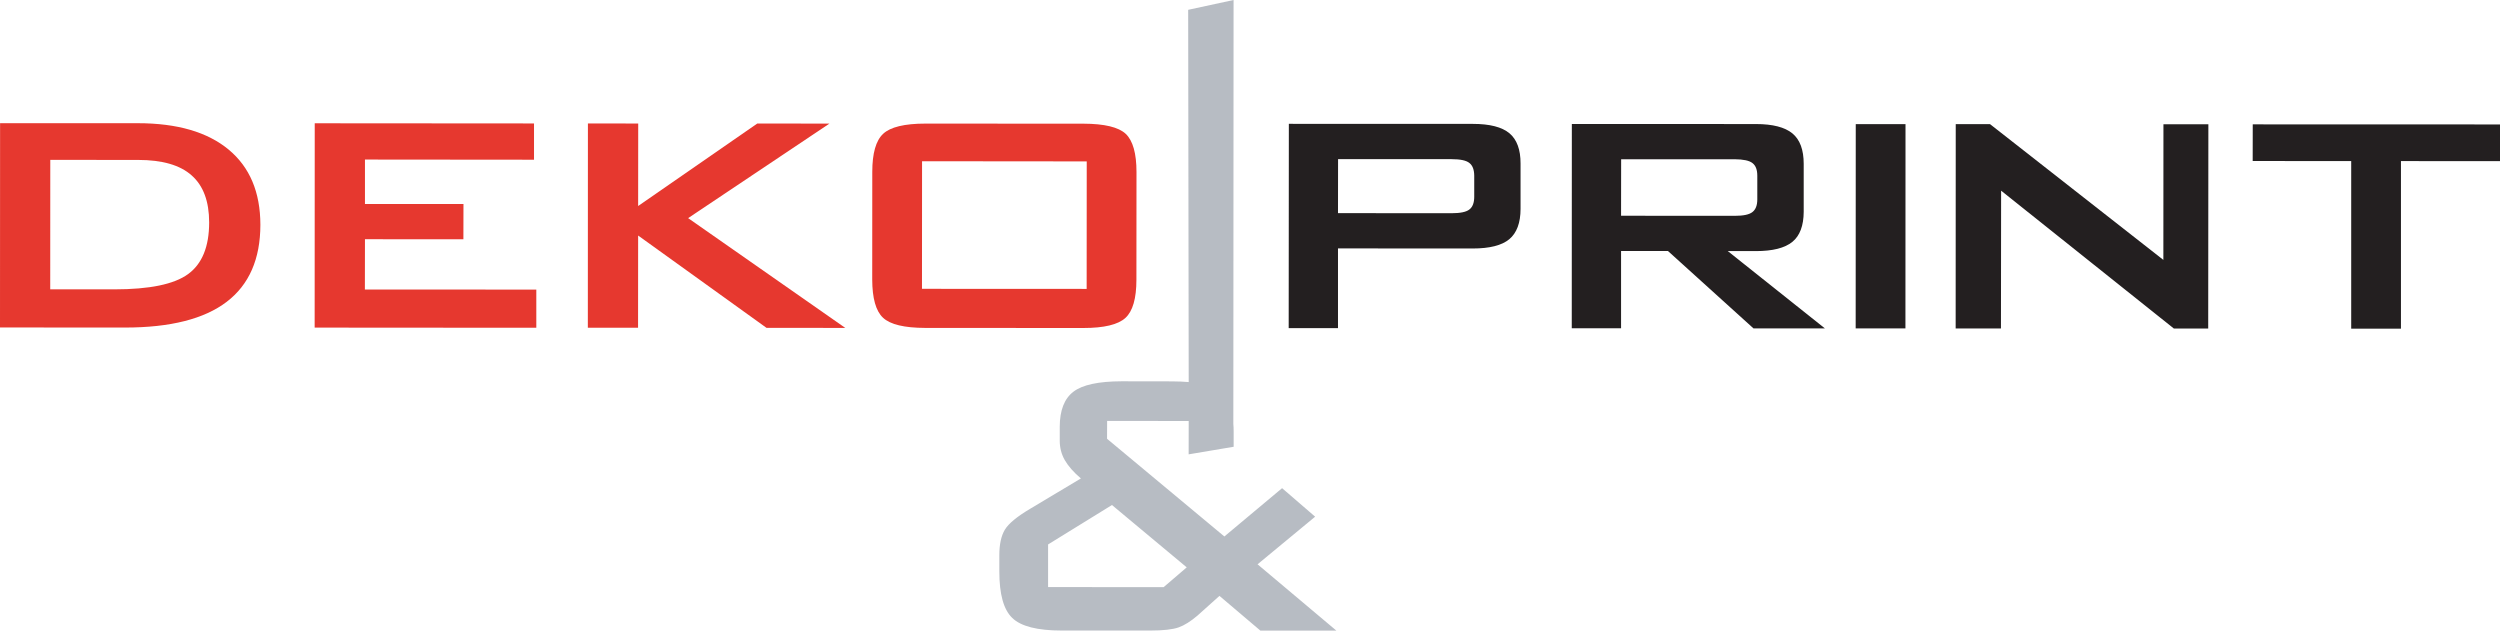 <?xml version="1.0" encoding="UTF-8"?>
<svg xmlns="http://www.w3.org/2000/svg" xmlns:xlink="http://www.w3.org/1999/xlink" width="127.37pt" height="32.13pt" viewBox="0 0 127.37 32.13" version="1.1">
<defs>
<clipPath id="clip1">
  <path d="M 114 6 L 127.371 6 L 127.371 17 L 114 17 Z M 114 6 "/>
</clipPath>
<clipPath id="clip2">
  <path d="M 50 0 L 69 0 L 69 32.129 L 50 32.129 Z M 50 0 "/>
</clipPath>
</defs>
<g id="surface1">
<path style=" stroke:none;fill-rule:evenodd;fill:rgb(90.199%,21.999%,18.399%);fill-opacity:1;" d="M 16.031 16.691 L 16.035 6.281 L 27.207 6.289 L 27.207 8.137 L 18.594 8.129 L 18.594 10.395 L 23.613 10.395 L 23.609 12.191 L 18.594 12.188 L 18.59 14.75 L 27.324 14.754 L 27.324 16.699 L 16.031 16.691 "/>
<path style=" stroke:none;fill-rule:evenodd;fill:rgb(90.199%,21.999%,18.399%);fill-opacity:1;" d="M 29.949 16.699 L 29.953 6.289 L 32.516 6.293 L 32.512 10.496 L 38.582 6.293 L 42.258 6.297 L 35.059 11.113 L 43.066 16.707 L 39.051 16.703 L 32.512 12 L 32.508 16.699 L 29.949 16.699 "/>
<path style=" stroke:none;fill-rule:evenodd;fill:rgb(13.699%,12.199%,12.5%);fill-opacity:1;" d="M 65.656 16.719 L 65.664 6.309 L 75.039 6.312 C 75.902 6.312 76.523 6.473 76.902 6.789 C 77.281 7.105 77.473 7.625 77.469 8.336 L 77.469 10.641 C 77.469 11.352 77.277 11.867 76.895 12.188 C 76.512 12.504 75.891 12.66 75.035 12.66 L 68.168 12.656 L 68.168 16.719 Z M 73.957 8.109 L 68.172 8.109 L 68.168 10.859 L 73.957 10.863 C 74.395 10.863 74.703 10.801 74.863 10.672 C 75.027 10.547 75.109 10.328 75.109 10.027 L 75.109 8.945 C 75.105 8.645 75.027 8.43 74.859 8.301 C 74.699 8.172 74.398 8.109 73.957 8.109 "/>
<path style=" stroke:none;fill-rule:evenodd;fill:rgb(13.699%,12.199%,12.5%);fill-opacity:1;" d="M 88.379 8.113 L 82.594 8.113 L 82.59 10.992 L 88.379 10.996 C 88.82 10.996 89.117 10.934 89.281 10.805 C 89.449 10.676 89.531 10.461 89.531 10.156 L 89.531 8.957 C 89.531 8.652 89.453 8.438 89.285 8.309 C 89.125 8.18 88.82 8.117 88.379 8.113 Z M 80.078 16.723 L 80.082 6.316 L 89.461 6.32 C 90.316 6.32 90.934 6.48 91.32 6.797 C 91.703 7.113 91.895 7.629 91.895 8.348 L 91.895 10.793 C 91.891 11.5 91.699 12.012 91.316 12.324 C 90.93 12.637 90.312 12.793 89.461 12.793 L 88.027 12.793 L 92.973 16.73 L 89.336 16.73 L 84.98 12.789 L 82.59 12.789 L 82.59 16.723 L 80.078 16.723 "/>
<path style=" stroke:none;fill-rule:evenodd;fill:rgb(90.199%,21.999%,18.399%);fill-opacity:1;" d="M 2.559 14.742 L 5.832 14.742 C 7.617 14.742 8.871 14.484 9.582 13.965 C 10.297 13.445 10.656 12.566 10.656 11.332 C 10.656 10.262 10.359 9.461 9.766 8.938 C 9.176 8.41 8.266 8.148 7.039 8.148 L 2.562 8.145 Z M 0 16.684 L 0.004 6.277 L 7.016 6.277 C 9.027 6.277 10.57 6.727 11.648 7.621 C 12.727 8.516 13.262 9.793 13.266 11.449 C 13.266 13.195 12.691 14.508 11.547 15.379 C 10.406 16.25 8.68 16.688 6.371 16.688 L 0 16.684 "/>
<path style=" stroke:none;fill-rule:evenodd;fill:rgb(90.199%,21.999%,18.399%);fill-opacity:1;" d="M 46.973 14.715 L 55.363 14.719 L 55.367 8.223 L 46.977 8.215 Z M 44.441 8.758 C 44.441 7.809 44.625 7.16 44.996 6.816 C 45.363 6.473 46.082 6.297 47.148 6.297 L 55.199 6.301 C 56.273 6.305 56.988 6.477 57.355 6.82 C 57.719 7.168 57.902 7.816 57.902 8.766 L 57.898 14.25 C 57.898 15.207 57.711 15.852 57.34 16.195 C 56.965 16.539 56.25 16.711 55.195 16.711 L 47.141 16.707 C 46.074 16.703 45.359 16.535 44.988 16.188 C 44.621 15.844 44.441 15.195 44.438 14.242 L 44.441 8.758 "/>
<path style=" stroke:none;fill-rule:evenodd;fill:rgb(13.699%,12.199%,12.5%);fill-opacity:1;" d="M 94.543 16.73 L 94.547 6.324 L 97.082 6.324 L 97.078 16.73 L 94.543 16.73 "/>
<path style=" stroke:none;fill-rule:evenodd;fill:rgb(13.699%,12.199%,12.5%);fill-opacity:1;" d="M 99.637 16.734 L 99.641 6.324 L 101.387 6.324 L 110.219 13.242 L 110.223 6.332 L 112.512 6.332 L 112.504 16.738 L 110.754 16.738 L 101.953 9.715 L 101.945 16.734 L 99.637 16.734 "/>
<g clip-path="url(#clip1)" clip-rule="nonzero">
<path style=" stroke:none;fill-rule:evenodd;fill:rgb(13.699%,12.199%,12.5%);fill-opacity:1;" d="M 122.324 8.207 L 122.324 16.746 L 119.789 16.746 L 119.789 8.207 L 114.77 8.203 L 114.773 6.336 L 127.371 6.34 L 127.371 8.211 L 122.324 8.207 "/>
</g>
<g clip-path="url(#clip2)" clip-rule="nonzero">
<path style=" stroke:none;fill-rule:nonzero;fill:rgb(71.799%,73.7%,76.5%);fill-opacity:1;" d="M 53.398 29.91 L 59.285 29.914 L 60.461 28.906 L 56.652 25.73 L 53.398 27.738 Z M 54.094 32.125 C 52.852 32.125 52.012 31.91 51.574 31.484 C 51.129 31.059 50.914 30.27 50.914 29.113 L 50.914 28.285 C 50.914 27.73 51.008 27.301 51.195 26.988 C 51.383 26.676 51.812 26.32 52.484 25.922 L 55.07 24.375 C 54.695 24.059 54.422 23.742 54.25 23.445 C 54.078 23.145 53.992 22.816 53.992 22.457 L 53.992 21.746 C 53.992 20.906 54.227 20.309 54.688 19.957 C 55.152 19.602 55.969 19.43 57.137 19.426 L 59.699 19.43 C 60.012 19.43 60.297 19.445 60.562 19.465 L 60.535 0.5 L 62.848 0 L 62.836 21.598 C 62.848 21.723 62.852 21.852 62.852 21.992 L 62.852 22.762 L 60.559 23.148 L 60.562 21.449 L 56.406 21.445 L 56.402 22.355 L 62.379 27.332 L 65.32 24.871 L 67.004 26.324 L 64.07 28.75 L 68.086 32.129 L 64.215 32.129 L 62.129 30.359 L 61.004 31.367 C 60.664 31.656 60.344 31.859 60.047 31.965 C 59.746 32.07 59.266 32.125 58.609 32.125 L 54.094 32.125 "/>
</g>
</g>
</svg>
